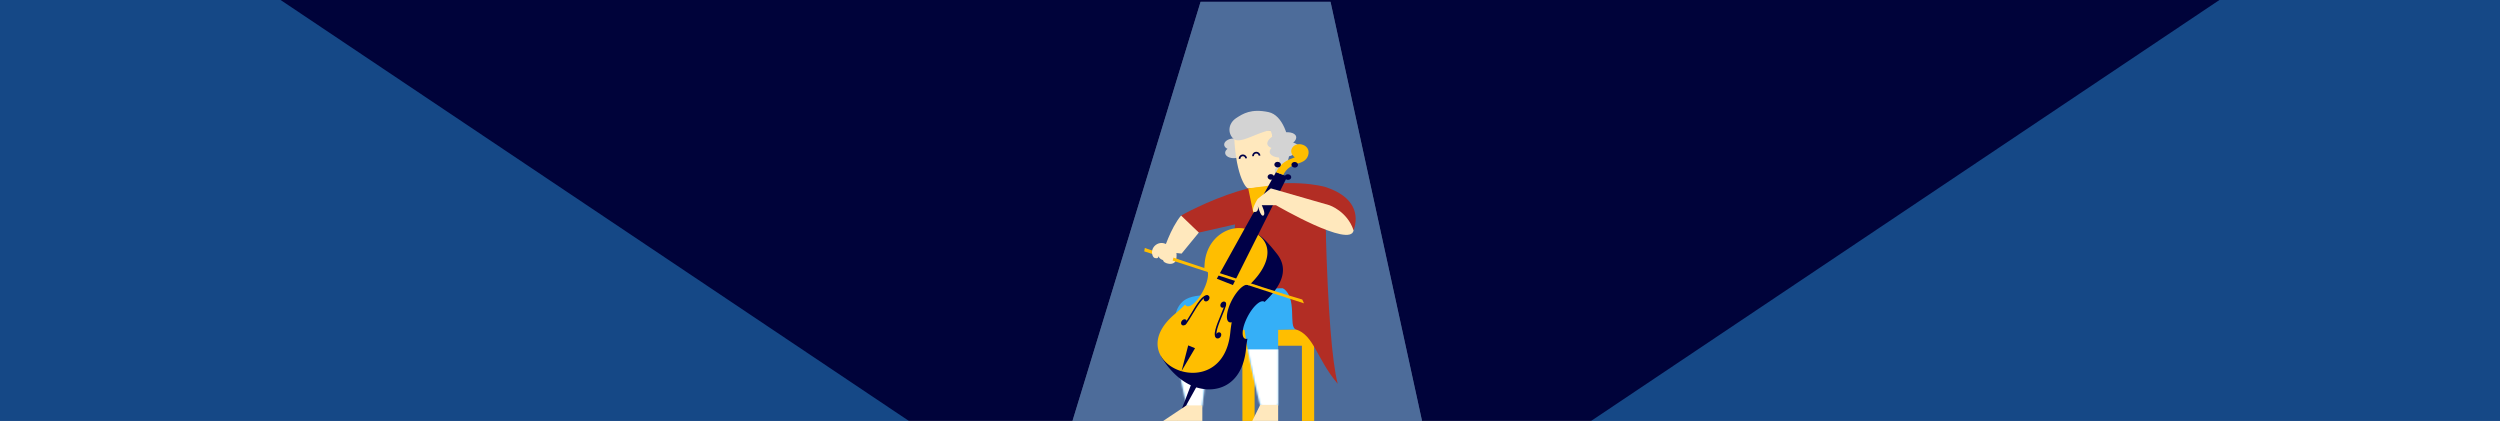 <svg width="1366" height="230" xmlns="http://www.w3.org/2000/svg" xmlns:xlink="http://www.w3.org/1999/xlink"><defs><path id="a" d="M85 0L156 0 206 229 15 229z"/><path d="M80.408 2.04s6.106 18.844-10.475 20.29l-12.98.364v41.027C54.528 64.574 52.578 65 51.105 65c-.708 0-2.03-.426-3.966-1.279l-.016-.06c-.344-1.32-6.277-24.222-8.564-40.968l-18.357.001-4.674 41.311c-1.599 2.417-2.93 3.625-3.993 3.625-.865 0-2.427-1.208-4.685-3.625C-.09 32.141-3.63 13.826 5.43 6.751c6.351-4.959 23.615-2.663 33.374-.846l-.088.123c7.051-10.606 41.692-3.989 41.692-3.989z" id="b"/></defs><g fill="none" fill-rule="evenodd"><path fill="#00033A" d="M0 0H1366V230H0z"/><g transform="translate(571 1)" opacity=".5"><use fill="#FFF" xlink:href="#a"/><use fill-opacity=".5" fill="#35AFF7" xlink:href="#a"/></g><path fill="#35AFF7" opacity=".4" d="M0 -8.55493454e-12L0 230 497 230.255 153.319 -8.55493454e-12z"/><path fill="#35AFF7" opacity=".4" transform="matrix(-1 0 0 1 2235 0)" d="M869 -4.8316906e-13L869 230 1366 230.255 1022.319 -4.8316906e-13z"/><g transform="translate(624.598 58.409)"><path d="M10.937 83.722c-.055 1.844 6.327 3.697 7.148-.437.82-4.134-1.015-6.655-1.015-6.655l-6.133 7.092z" fill="#FFE8BD"/><path d="M97.24 101.123c3.353-11.902 2.564-35.816 2.12-57.428 0 0-20.691-5.904-47.21 2.288l-6.072 58.192 21.942 8.492 29.22-11.544z" fill="#B22D24"/><path d="M52.15 45.982c-17.454 5.395-31.404 13.386-31.404 13.386 1.504 2.199 2.727 3.75 3.669 4.654 1.213 1.164 3.224 2.716 6.031 4.653l21.705-4.9c1.298-4.633 1.947-8.133 1.947-10.499 0-1.587-.65-4.019-1.947-7.294z" fill="#B22D24"/><g transform="scale(-1 1) rotate(4 -50.612 -1206.688)"><g transform="matrix(-1 0 0 1 42.04 0)"><path d="M.729 17.297c0 1.726 2.23 3.125 4.982 3.125 2.752 0 4.982-1.399 4.982-3.125s-2.23-3.125-4.982-3.125c-2.752 0-4.982 1.4-4.982 3.125" fill="#D3D3D3"/><path d="M.947 21.811c0 1.726 2.23 3.125 4.982 3.125 2.751 0 4.982-1.399 4.982-3.125s-2.23-3.125-4.982-3.125c-2.752 0-4.982 1.4-4.982 3.125" fill="#D3D3D3"/><path d="M26.154 42.095s-1.695.07-3.246 0c-3.59-.16-9.519-.153-10.737-.153-1.367 0-6.906-8.58-5.506-33.133l20.77 2.42s1.558 26.477-1.28 30.866z" fill="#FFE8BD"/><path d="M36.195 22.285c.149-6.55-2.256-18.915-10.04-21.14-9.499-2.713-14.112 0-17.64 1.9-4.973 2.678-5.468 8.146-2.55 11.246 3.25 3.453 12.293-2.181 20.007-3.161 2.884-.367 1.163 26.84 1.163 26.84 6.554-5.958 8.464-9.132 9.06-15.685z" fill="#D3D3D3"/><path d="M26.154 26.1c5.958-4.17 4.849 5.738.507 6.552l-.507-6.552z" fill="#FFE8BD"/><path d="M31.458 13.106c-4.399.908-7.596 3.43-7.141 5.63.454 2.202 4.388 3.251 8.787 2.343 4.399-.908 7.596-3.429 7.141-5.63-.454-2.202-4.388-3.251-8.787-2.343" fill="#D3D3D3"/><path d="M32.946 18.262c-4.468.455-7.906 2.637-7.678 4.873.228 2.237 4.034 3.681 8.503 3.226 4.468-.455 7.906-2.637 7.678-4.873-.228-2.237-4.035-3.681-8.503-3.226" fill="#D3D3D3"/></g><g transform="matrix(-1 0 0 1 33.969 22.045)" stroke="#000047" stroke-width=".952"><path d="M.558 3.49a1.765 1.765 0 1 1 3.53-.048"/><path d="M7.978 2.541a1.765 1.765 0 1 1 3.53-.048"/></g></g><path fill="#FFBE00" d="M57.428 44.515L76.321 42.058 61.909 66.204z"/><path d="M54.144 130.517h39.281a4.489 4.489 0 0 0 0-8.977h-39.28a4.489 4.489 0 1 0 0 8.977" fill="#FFBE00"/><path fill="#FFBE00" d="M86.811 172.571L93.471 172.571 93.425 129.414 86.764 129.414z"/><path fill="#FFBE00" d="M54.266 172.571L60.926 172.571 60.88 129.414 54.22 129.414z"/><g transform="translate(16.831 99.084)"><mask id="c" fill="#fff"><use xlink:href="#b"/></mask><use fill="#35AFF7" xlink:href="#b"/><path d="M-8.186 33.416h67.925v30.875c-21.895 2.226-38.323 3.339-49.284 3.339-10.961 0-17.175-1.113-18.641-3.339V33.416z" fill="#FFF" mask="url(#c)"/></g><path d="M53.4 71.919l9.432-2.058c2.957 1.118 8.944 8.696 10.394 10.562 5.912 7.603 3.46 16.132-6.169 25.476-.226.22-.445.45-.665.677a1.566 1.566 0 0 0-.443-.27c-2.171-.82-6.222 3.069-9.048 8.687-2.827 5.619-3.357 10.839-1.186 11.66.378.143.817.134 1.293.007a72.749 72.749 0 0 0-.778 5.6c-2.07 20.695-16.974 24.963-28.644 20.47-11.67-4.494-17.925-16.731-17.925-16.731l13.325-4.925 30.415-59.155" fill="#000047"/><path d="M46.499 90.7c-.03.664-.091 1.324-.17 1.983.263-.013.513.01.738.095 2.172.82 1.64 6.04-1.186 11.659-2.825 5.618-6.876 9.507-9.048 8.687-.405-.154-.715-.46-.934-.893a70.78 70.78 0 0 1-5.435 5.028" fill="#000047"/><path d="M33.565 86.448c-.03.664-.091 1.324-.17 1.983.263-.014.513.01.739.095 2.17.82 1.64 6.04-1.186 11.659-2.826 5.618-6.878 9.508-9.049 8.687-.405-.154-.715-.46-.935-.893a70.628 70.628 0 0 1-5.434 5.028C-14.57 139.87 43.499 164.65 47.639 123.26c.198-1.989.463-3.844.778-5.601-.477.127-.915.136-1.294-.008-2.17-.82-1.64-6.04 1.186-11.659 2.827-5.618 6.878-9.507 9.05-8.686.164.062.308.158.442.269.22-.227.438-.457.665-.677 12.202-11.843 13.292-24.43-.723-29.728-10.206-3.86-23.513 4.11-24.178 19.278" fill="#FFBE00"/><path fill="#000047" d="M40.276 93.879L49.055 97.351 78.767 38.065 72.623 35.635z"/><path d="M40.803 125.48l-.478.95c-2.762-1.045-.195-7.232 2.07-12.691.946-2.283 2.243-5.409 1.98-5.853l.503-.93c1.044.394.203 2.55-1.643 6.999-1.883 4.54-4.463 10.757-2.432 11.524" fill="#000047"/><path d="M44.594 106.425c.754.285 1 1.24.55 2.134-.449.894-1.424 1.387-2.178 1.103-.753-.286-1-1.241-.55-2.135.449-.894 1.424-1.387 2.178-1.102m-2.656 16.799c.754.285 1 1.24.55 2.134-.45.894-1.425 1.387-2.178 1.102-.754-.284-1-1.24-.55-2.134.449-.894 1.424-1.387 2.178-1.102m-6.92-19.252l.477-.95c-2.762-1.044-6.246 4.796-9.32 9.95-1.284 2.154-3.044 5.105-3.598 5.24l-.444.953c1.043.394 2.293-1.607 4.797-5.806 2.556-4.286 6.056-10.155 8.087-9.387" fill="#000047"/><path d="M21.49 119.346c.754.284 1.73-.209 2.178-1.103.45-.893.203-1.85-.55-2.134-.754-.285-1.729.209-2.179 1.102-.449.894-.203 1.85.551 2.135m12.393-13.119c.753.285 1.729-.208 2.178-1.102.45-.894.203-1.85-.55-2.134-.754-.285-1.73.208-2.179 1.102-.45.894-.203 1.85.55 2.134" fill="#000047"/><path d="M76.584 37.202c3.784-7.873 11.526-4.716 13.527-10.57 2.001-5.855-6.013-8.208-8.528-4.443-2.075 3.105 1.295 5.368 1.295 5.368-4.311 1.644-7.312 2.673-10.256 8.078l3.962 1.567z" fill="#FFBE00"/><path d="M70.567 36.887c.901.381 1.293 1.307.875 2.067-.418.76-1.487 1.068-2.388.686-.902-.381-1.294-1.307-.876-2.067.418-.76 1.488-1.068 2.389-.686m3.69-6.713c.901.382 1.293 1.307.875 2.068-.418.76-1.487 1.067-2.388.685-.902-.38-1.293-1.307-.876-2.067.418-.76 1.488-1.068 2.39-.686m5.638 6.783c.901.382 1.293 1.307.875 2.068-.418.76-1.487 1.067-2.389.686-.901-.382-1.293-1.307-.875-2.067.418-.761 1.487-1.068 2.389-.687m3.69-6.712c.901.381 1.293 1.307.875 2.068-.418.76-1.487 1.067-2.389.685-.901-.38-1.293-1.307-.875-2.067.418-.76 1.488-1.068 2.389-.686" fill="#000047"/><path fill="#000047" d="M24.641 130.305L28.366 131.857 21.031 144.263z"/><path fill="#000047" d="M31.929 147.98L18.271 172.559 28.192 146.512z"/><path fill="#FFE8BD" d="M9.132 172.811L32.359 172.811 32.359 163.089 23.681 163.089z"/><path fill="#FFE8BD" d="M59.071 172.752L63.97 162.805 73.784 162.805 73.784 172.752z"/><path d="M99.771 67.46c1.232 43.742 3.423 71.705 6.572 83.889-11.779-14.065-12.872-26.507-22.92-29.81-4.216-1.385 1.135-17.218-7.004-22.455-1.076-7.488 6.708-18.03 23.352-31.624z" fill="#B22D24"/><path d="M.927 77.095s66.428 22.635 86.04 28.153l.934 2.092L.614 78.937l.313-1.842z" fill="#FFBE00"/><path d="M99.361 43.695C116.201 49.089 117.88 59.368 115 67.46c-10.226-1.255-17.76-5.457-17.76-5.457l2.121-18.308z" fill="#B22D24"/><path d="M115 67.46c-1.56 10.044-42.377-13.734-42.377-13.734h-7.796s2.435 4.778.886 5.642c-1.55.864-3.137-5.642-3.137-5.642s1.092 3.752-1.65 3.69c-2.74-.062 1.672-7.146 1.672-7.146l7.212-5.755 31.986 9.21S111.531 56.978 115 67.46M11.92 74.698c-3.993-1.497-8.12 2.23-6.817 6.289.265.826.7 1.423 1.287 1.58 2.353.629 1.904-1.13 1.904-1.13s.546 1.722 2.643 2.285c2.098.563 1.707-.87 1.707-.87s.26 1.34 2.364 1.903c2.103.565 2.062-8.125 2.062-8.125l-5.15-1.932z" fill="#FFE8BD"/><path d="M20.746 59.368c-5.886 7.025-9.713 19.68-9.713 19.68l9.998 1.108 9.415-11.48-9.7-9.308z" fill="#FFE8BD"/></g></g></svg>